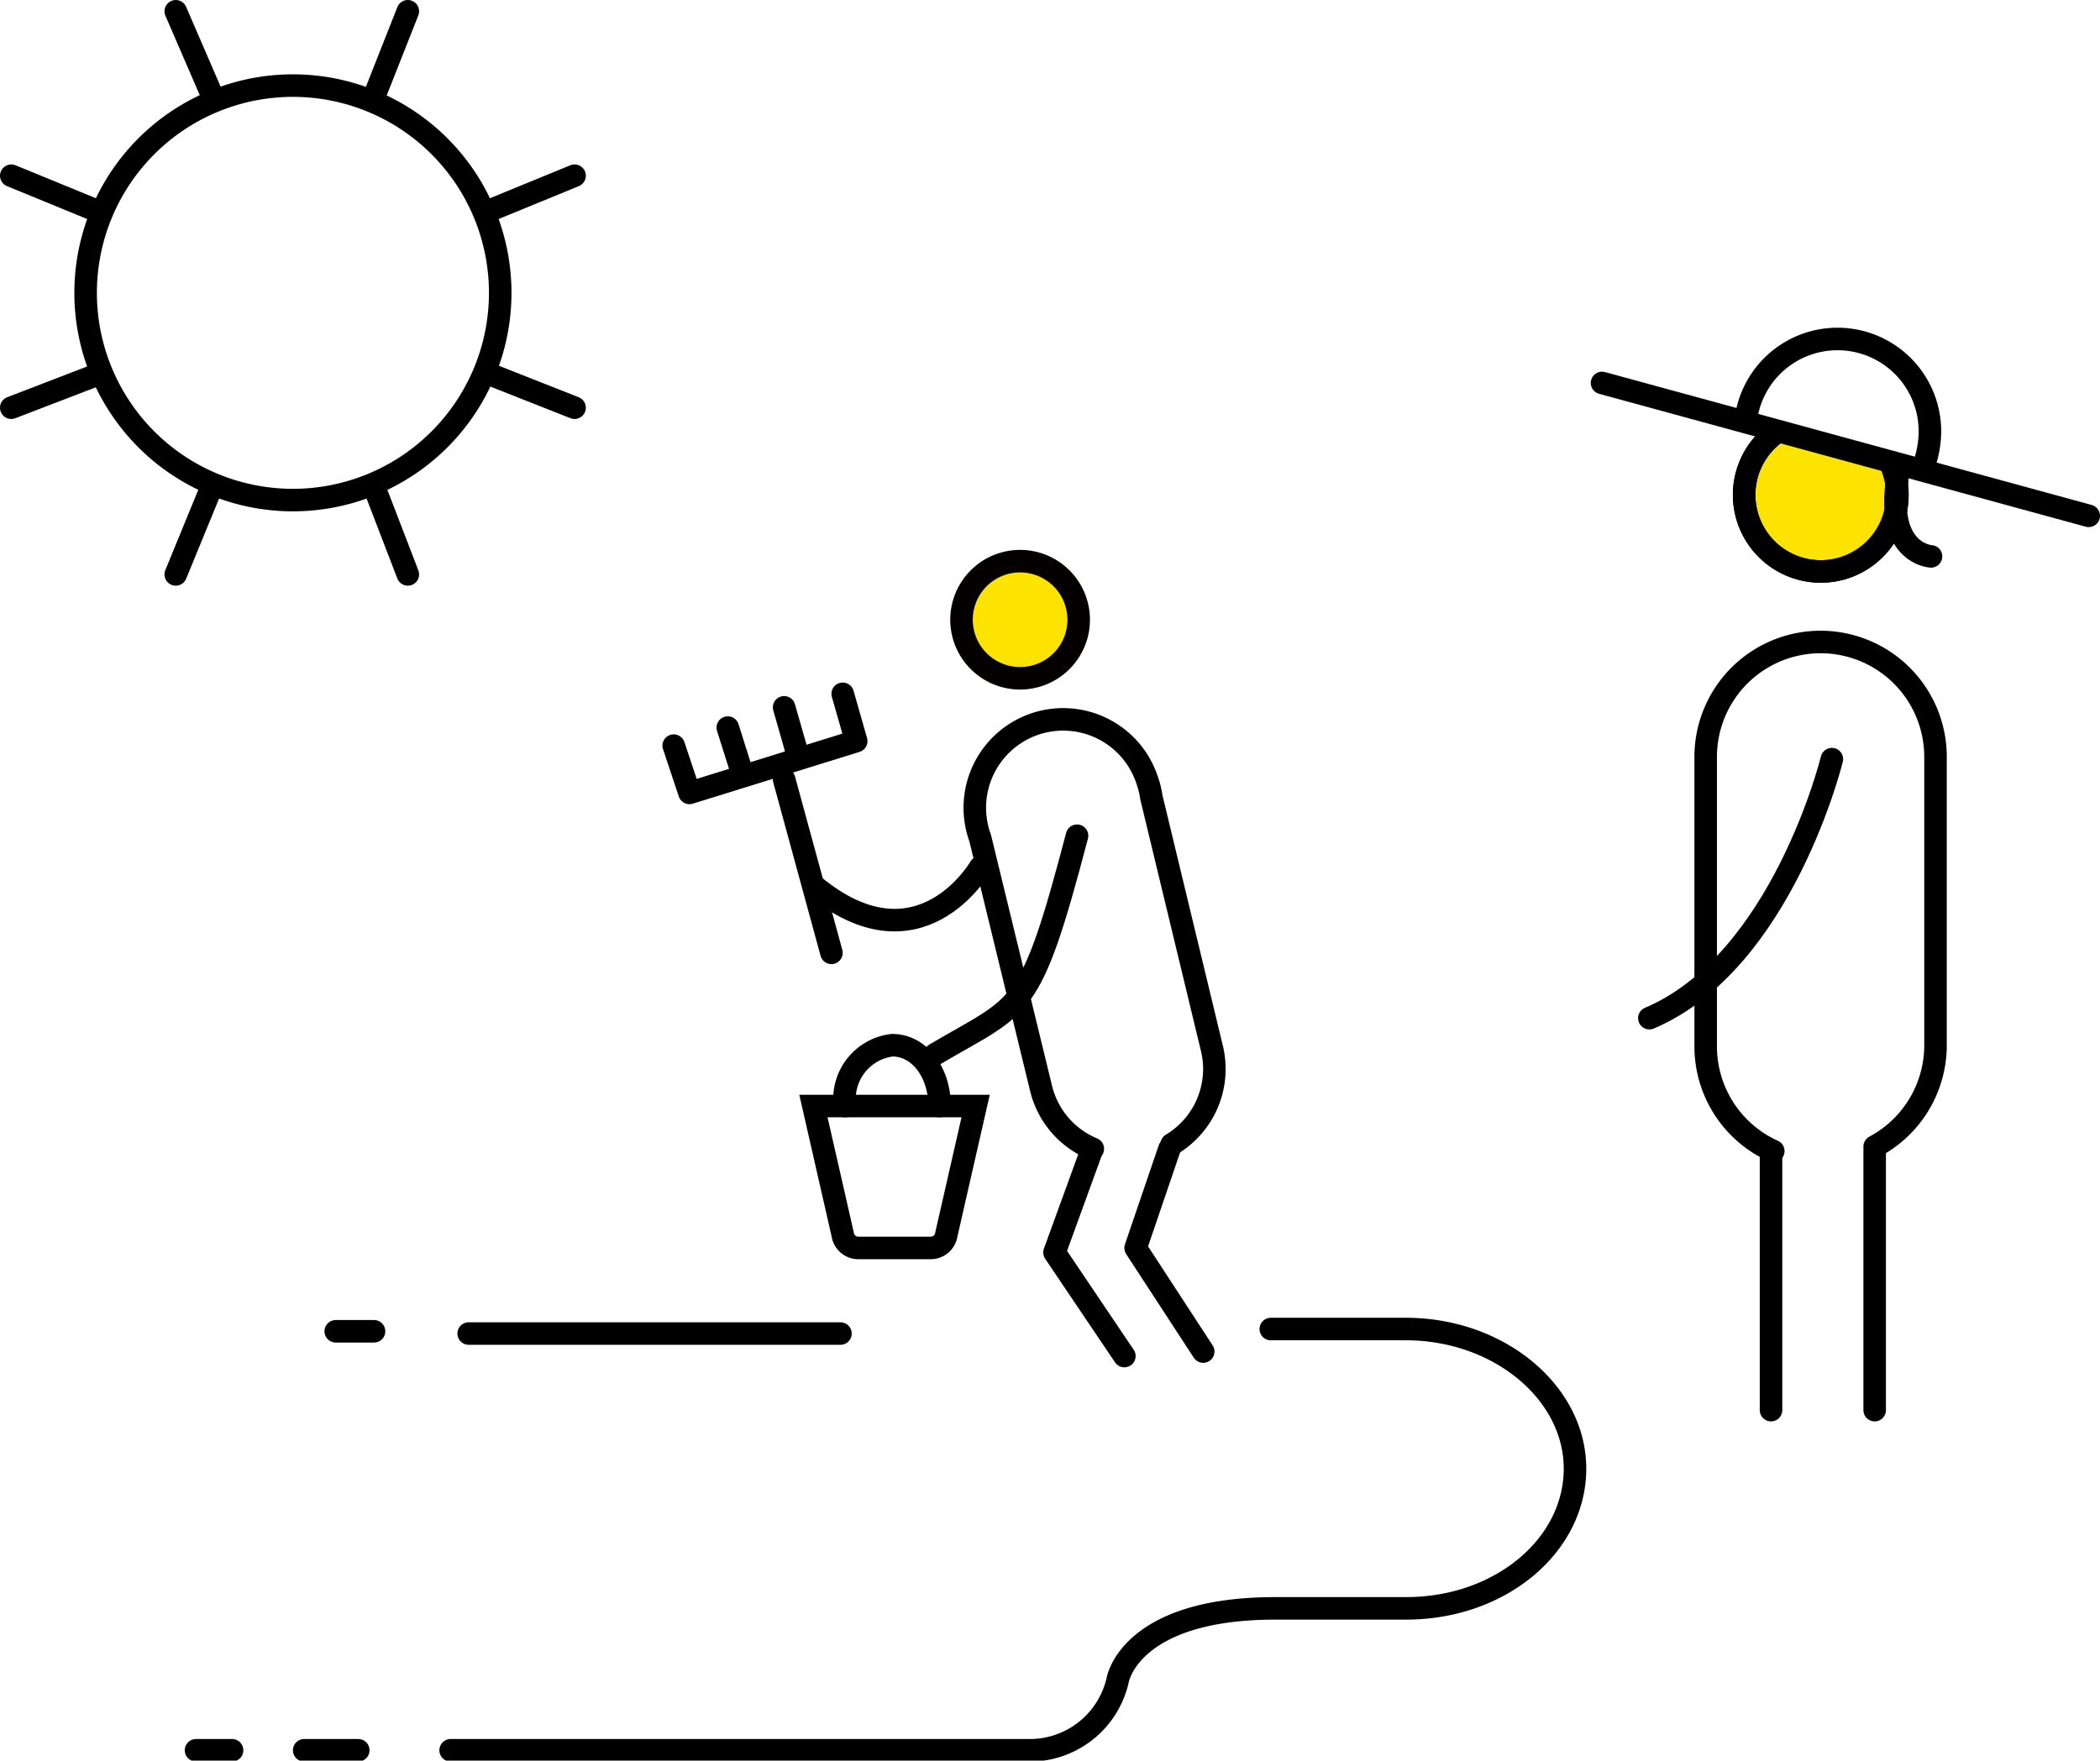 <svg xmlns="http://www.w3.org/2000/svg" xmlns:xlink="http://www.w3.org/1999/xlink" width="93.2" height="78.16" viewBox="0 0 93.2 78.16">
  <defs>
    <clipPath id="clip-path">
      <rect id="長方形_3858" data-name="長方形 3858" width="93.2" height="78.16" fill="none"/>
    </clipPath>
  </defs>
  <g id="facility-footer_03" transform="translate(46.6 39.08)">
    <g id="グループ_3559" data-name="グループ 3559" transform="translate(-46.6 -39.08)" clip-path="url(#clip-path)">
      <path id="パス_12202" data-name="パス 12202" d="M47.8,26.9A2.6,2.6,0,1,1,44.6,25h0a2.6,2.6,0,0,1,3.1,1.9" fill="#fce300"/>
      <path id="パス_12203" data-name="パス 12203" d="M47.8,26.9A2.6,2.6,0,1,1,44.6,25h0a2.6,2.6,0,0,1,3.1,1.9" fill="#fce300"/>
      <path id="パス_12204" data-name="パス 12204" d="M47.8,26.9A2.6,2.6,0,1,1,44.6,25h0a2.6,2.6,0,0,1,3.2,1.9Z" fill="none" stroke="#040000" stroke-linecap="round" stroke-linejoin="round" stroke-width="1"/>
      <path id="パス_12205" data-name="パス 12205" d="M41.5,46.8c3.9-2.3,4.2-1.7,6.3-9.7" fill="none" stroke="#000" stroke-linecap="round" stroke-miterlimit="10" stroke-width="1"/>
      <line id="線_2851" data-name="線 2851" y2="11.5" transform="translate(78.6 51.1)" fill="none" stroke="#000" stroke-linecap="round" stroke-miterlimit="10" stroke-width="1"/>
      <line id="線_2852" data-name="線 2852" y2="11.5" transform="translate(83.2 51.1)" fill="none" stroke="#000" stroke-linecap="round" stroke-miterlimit="10" stroke-width="1"/>
      <path id="パス_12206" data-name="パス 12206" d="M78.7,51.1a5.1,5.1,0,0,1-3-4.7V33.6a5.1,5.1,0,1,1,10.2,0V46.4a5.1,5.1,0,0,1-2.7,4.5" fill="none" stroke="#000" stroke-linecap="round" stroke-miterlimit="10" stroke-width="1"/>
      <path id="パス_12207" data-name="パス 12207" d="M84,20.8a3.4,3.4,0,1,1-5.3-1.5" fill="#fce300"/>
      <path id="パス_12208" data-name="パス 12208" d="M84,20.8a3.4,3.4,0,1,1-5.3-1.5" fill="none" stroke="#040000" stroke-linecap="round" stroke-linejoin="round" stroke-width="1"/>
      <path id="パス_12209" data-name="パス 12209" d="M84,20.8a3.4,3.4,0,1,1-5.3-1.5" fill="none" stroke="#000" stroke-linecap="round" stroke-miterlimit="10" stroke-width="1"/>
      <path id="パス_12210" data-name="パス 12210" d="M85.7,24.7s-2-.1-1.5-3.4" fill="none" stroke="#000" stroke-linecap="round" stroke-miterlimit="10" stroke-width="1"/>
      <path id="パス_12211" data-name="パス 12211" d="M20,77.7H45.8a4,4,0,0,0,3.8-3.1s.5-3.2,7-3.2h5.8c4.2,0,7.5-2.8,7.5-6.2S66.5,59,62.4,59h-6" fill="none" stroke="#000" stroke-linecap="round" stroke-miterlimit="10" stroke-width="1"/>
      <line id="線_2853" data-name="線 2853" x2="16.5" transform="translate(20.8 59.2)" fill="none" stroke="#000" stroke-linecap="round" stroke-miterlimit="10" stroke-width="1"/>
      <path id="パス_12212" data-name="パス 12212" d="M81.3,33.7s-2.2,9-8.1,11.5" fill="none" stroke="#000" stroke-linecap="round" stroke-miterlimit="10" stroke-width="1"/>
      <line id="線_2854" data-name="線 2854" x2="2.4" transform="translate(13.5 77.7)" fill="none" stroke="#000" stroke-linecap="round" stroke-miterlimit="10" stroke-width="1"/>
      <line id="線_2855" data-name="線 2855" x2="1.6" transform="translate(8.7 77.7)" fill="none" stroke="#000" stroke-linecap="round" stroke-miterlimit="10" stroke-width="1"/>
      <line id="線_2856" data-name="線 2856" x2="1.7" transform="translate(14.9 59.1)" fill="none" stroke="#000" stroke-linecap="round" stroke-miterlimit="10" stroke-width="1"/>
      <path id="パス_12213" data-name="パス 12213" d="M77.5,18.5a4.1,4.1,0,0,1,8.1,1.3,4,4,0,0,1-.2.8" fill="none" stroke="#000" stroke-linecap="round" stroke-miterlimit="10" stroke-width="1"/>
      <line id="線_2857" data-name="線 2857" x2="21.6" y2="5.9" transform="translate(71.1 17)" fill="none" stroke="#000" stroke-linecap="round" stroke-miterlimit="10" stroke-width="1"/>
      <path id="パス_12214" data-name="パス 12214" d="M22.2,13A9.2,9.2,0,1,1,13,3.8,9.2,9.2,0,0,1,22.2,13Z" fill="none" stroke="#000" stroke-linecap="round" stroke-miterlimit="10" stroke-width="1"/>
      <line id="線_2858" data-name="線 2858" x1="3.8" y1="1.5" transform="translate(21.7 16.6)" fill="none" stroke="#000" stroke-linecap="round" stroke-miterlimit="10" stroke-width="1"/>
      <line id="線_2859" data-name="線 2859" x1="3.9" y1="1.6" transform="translate(0.5 7.8)" fill="none" stroke="#000" stroke-linecap="round" stroke-miterlimit="10" stroke-width="1"/>
      <line id="線_2860" data-name="線 2860" x1="1.5" y1="3.9" transform="translate(16.6 21.6)" fill="none" stroke="#000" stroke-linecap="round" stroke-miterlimit="10" stroke-width="1"/>
      <line id="線_2861" data-name="線 2861" x1="1.6" y1="3.7" transform="translate(7.8 0.5)" fill="none" stroke="#000" stroke-linecap="round" stroke-miterlimit="10" stroke-width="1"/>
      <line id="線_2862" data-name="線 2862" y1="3.9" x2="1.6" transform="translate(7.8 21.6)" fill="none" stroke="#000" stroke-linecap="round" stroke-miterlimit="10" stroke-width="1"/>
      <line id="線_2863" data-name="線 2863" y1="3.8" x2="1.5" transform="translate(16.6 0.5)" fill="none" stroke="#000" stroke-linecap="round" stroke-miterlimit="10" stroke-width="1"/>
      <line id="線_2864" data-name="線 2864" y1="1.5" x2="3.9" transform="translate(0.5 16.6)" fill="none" stroke="#000" stroke-linecap="round" stroke-miterlimit="10" stroke-width="1"/>
      <line id="線_2865" data-name="線 2865" y1="1.6" x2="3.9" transform="translate(21.6 7.8)" fill="none" stroke="#000" stroke-linecap="round" stroke-miterlimit="10" stroke-width="1"/>
      <path id="パス_12215" data-name="パス 12215" d="M48.5,51a3.9,3.9,0,0,1-2.3-2.7L43.5,37.2a3.922,3.922,0,1,1,7.4-2.6,4,4,0,0,1,.2.8l2.7,11.2A3.9,3.9,0,0,1,52,50.8" fill="none" stroke="#000" stroke-linecap="round" stroke-miterlimit="10" stroke-width="1"/>
      <path id="パス_12216" data-name="パス 12216" d="M37.5,49.1a2.4,2.4,0,0,1,2.1-2.7c1.2,0,2.1,1.2,2.1,2.7" fill="none" stroke="#000" stroke-linecap="round" stroke-miterlimit="10" stroke-width="1"/>
      <path id="パス_12217" data-name="パス 12217" d="M41.3,55.4H38.1a.7.7,0,0,1-.7-.6l-1.3-5.7h7.2L42,54.8A.7.7,0,0,1,41.3,55.4Z" fill="none" stroke="#000" stroke-linecap="round" stroke-miterlimit="10" stroke-width="1"/>
      <path id="パス_12218" data-name="パス 12218" d="M48.4,51.2l-1.6,4.4,3.1,4.6" fill="none" stroke="#000" stroke-linecap="round" stroke-linejoin="round" stroke-width="1"/>
      <path id="パス_12219" data-name="パス 12219" d="M51.9,51l-1.5,4.4,3,4.6" fill="none" stroke="#000" stroke-linecap="round" stroke-linejoin="round" stroke-width="1"/>
      <path id="パス_12220" data-name="パス 12220" d="M43.5,38.5s-2.7,4.7-7.4.8" fill="none" stroke="#000" stroke-linecap="round" stroke-linejoin="round" stroke-width="1"/>
      <line id="線_2866" data-name="線 2866" x2="2.1" y2="7.7" transform="translate(34.8 34.6)" fill="none" stroke="#000" stroke-linecap="round" stroke-linejoin="round" stroke-width="1"/>
      <path id="パス_12221" data-name="パス 12221" d="M37.4,30.8l.6,2.1-7.4,2.3-.7-2.1" fill="none" stroke="#000" stroke-linecap="round" stroke-linejoin="round" stroke-width="1"/>
      <line id="線_2867" data-name="線 2867" x2="0.6" y2="1.9" transform="translate(32.3 32.3)" fill="none" stroke="#000" stroke-linecap="round" stroke-linejoin="round" stroke-width="1"/>
      <line id="線_2868" data-name="線 2868" x2="0.6" y2="2.1" transform="translate(34.8 31.4)" fill="none" stroke="#000" stroke-linecap="round" stroke-linejoin="round" stroke-width="1"/>
    </g>
  </g>
</svg>
